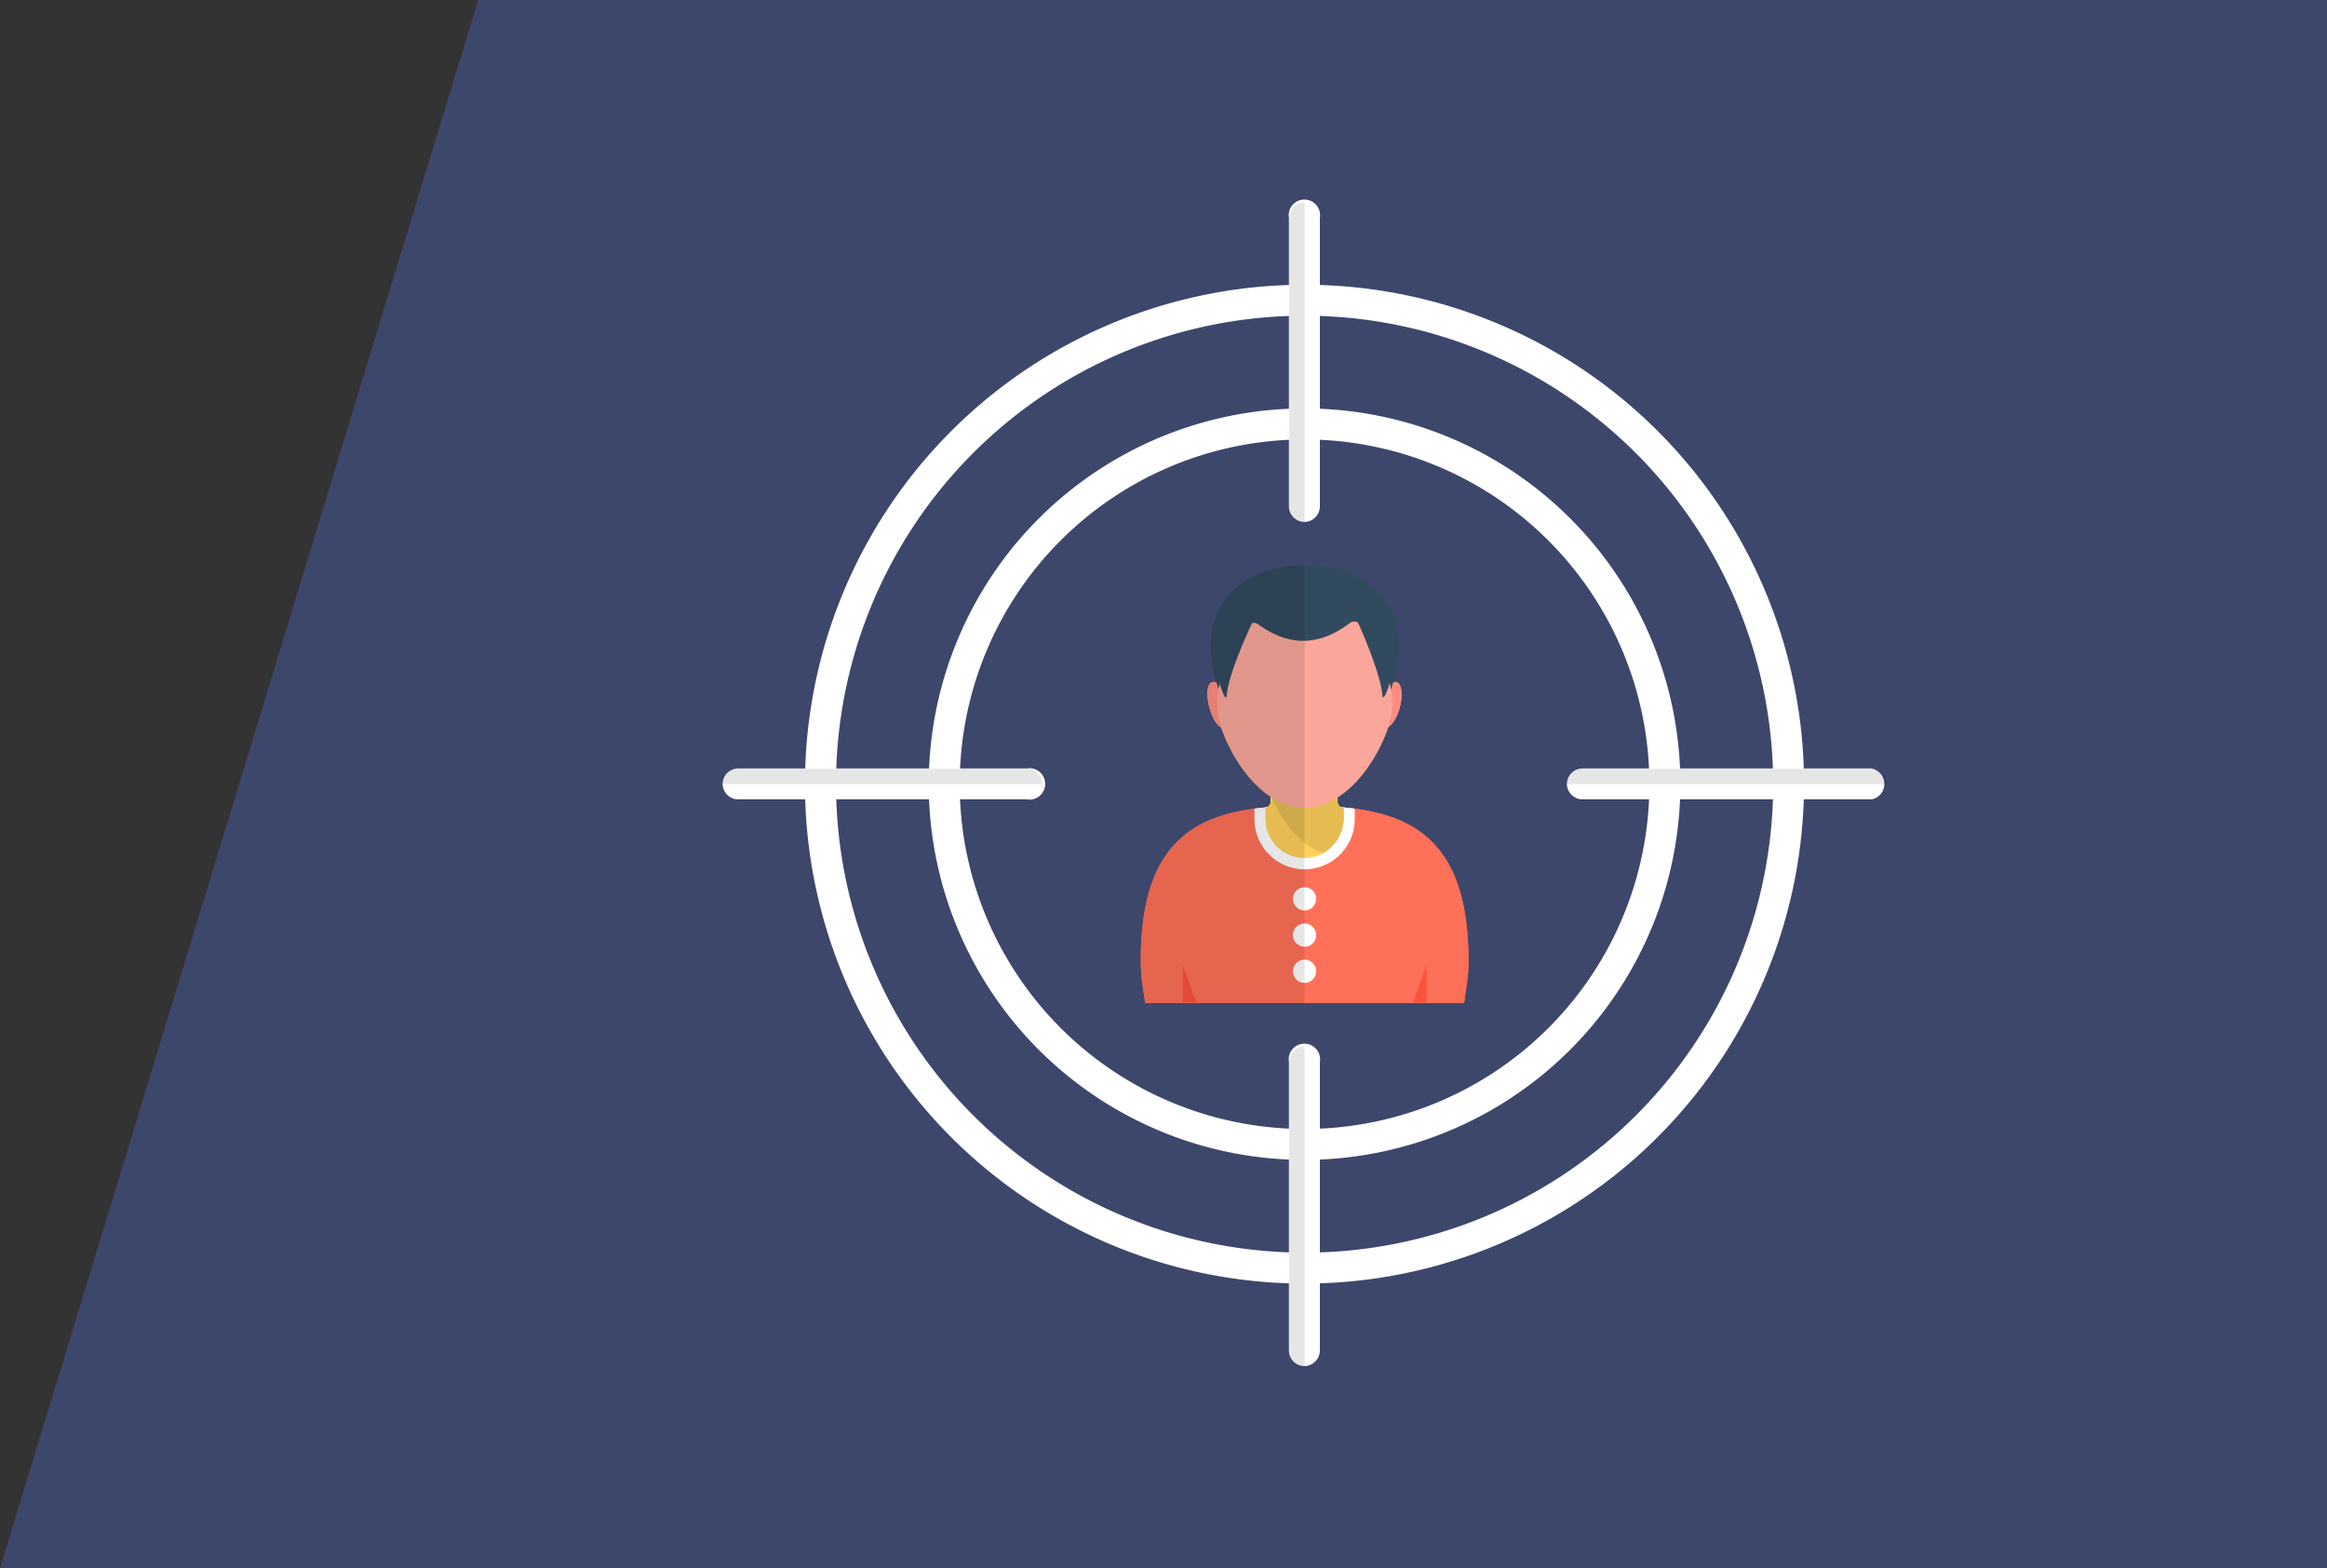 <svg id="Layer_1" data-name="Layer 1" xmlns="http://www.w3.org/2000/svg" viewBox="0 0 445.01 300"><rect x="0" y="0" width="445.01" height="300" fill="#333333" stroke="none"/><defs><style>.cls-1{fill:#3d476b;}.cls-2{fill:#ff7058;}.cls-3{fill:#fff;}.cls-4{fill:#ffd05b;}.cls-5{fill:#324a5e;}.cls-6{opacity:0.1;}.cls-7{fill:#f9b54c;}.cls-8{fill:#f9533d;}.cls-9{fill:#ff8c83;}.cls-10{fill:#faa69b;}</style></defs><polygon class="cls-1" points="445.01 0 445.01 300 0 300 91.45 0 445.01 0"/><path class="cls-2" d="M280.82,183.59c0,3.67-.3,4.27-.83,8.3H219c-.53-4-.83-4.63-.83-8.3,0-21,9.13-27.27,21.75-28.9a85.43,85.43,0,0,1,19.18,0C271.69,156.34,280.82,162.65,280.82,183.59Z"/><path class="cls-3" d="M259.08,154.69v2a9.59,9.59,0,0,1-19.18,0v-2c.7-.09,1.4-.17,2.12-.24,2.38-.21,4.89-.3,7.46-.3s5.07.09,7.47.3C257.67,154.52,258.37,154.6,259.08,154.69Z"/><path class="cls-4" d="M257,154.45v2a7.8,7.8,0,0,1-3.94,6.74h0a7.31,7.31,0,0,1-3.62.93A7.47,7.47,0,0,1,242,156.7v-2.25h0a1.13,1.13,0,0,0,1-1.13V143.24h12.81v10.08a1.13,1.13,0,0,0,1.05,1.13Z"/><polygon class="cls-5" points="235.97 116.97 236.37 116.97 235.97 117.44 235.97 116.97"/><g class="cls-6"><path d="M257,154.45v2a7.8,7.8,0,0,1-3.94,6.74h0c-6.67-2.26-9.93-10.76-9.93-10.76v-9.23h12.81v10.08a1.13,1.13,0,0,0,1.05,1.13Z"/></g><path class="cls-7" d="M267.8,134.91c-.54,2.39-1.81,4.32-2.85,4.32-2.46,0-.59-8.78,1.91-8.78C267.93,130.45,268.35,132.46,267.8,134.91Z"/><path class="cls-7" d="M234,139.23c2.47,0,.6-8.78-1.91-8.78S231.5,139.23,234,139.23Z"/><path class="cls-5" d="M267.53,123.46c0,9.68-8.08,25.83-18,25.83s-18-16.15-18-25.83,8.07-15.35,18-15.35S267.53,113.77,267.53,123.46Z"/><path class="cls-4" d="M260.22,119.58c3.76,6.28,8,12.17,5,20.26v0c-2.87,7.58-8.83,14.66-15.71,14.66s-12.8-7-15.68-14.55c-3.21-8.4,1.68-14.67,4.77-20.08a1.35,1.35,0,0,1,2-.45c6.19,4.5,12,4,17.6-.28A1.41,1.41,0,0,1,260.22,119.58Z"/><path class="cls-5" d="M237.46,115.53l2.12,3.35s-4.65,9.64-5,14.23c-.15,2.09-3.38-6.5-1.76-12.25C234.55,114.59,237.46,115.53,237.46,115.53Z"/><path class="cls-5" d="M264.38,133.11c-.33-4.59-4.78-14.23-4.78-14.23l1.92-3.35s2.91-.94,4.65,5.33C267.73,126.51,264.66,135,264.38,133.11Z"/><path class="cls-3" d="M251.7,171.93a2.22,2.22,0,1,1-2.21-2.21A2.21,2.21,0,0,1,251.7,171.93Z"/><path class="cls-3" d="M251.7,178.86a2.22,2.22,0,1,1-2.21-2.21A2.21,2.21,0,0,1,251.7,178.86Z"/><path class="cls-3" d="M251.7,185.78a2.22,2.22,0,1,1-2.21-2.21A2.21,2.21,0,0,1,251.7,185.78Z"/><polygon class="cls-8" points="226.15 184.49 226.15 191.74 228.77 191.74 226.15 184.49"/><polygon class="cls-8" points="272.82 184.49 272.82 191.74 270.21 191.74 272.82 184.49"/><path class="cls-3" d="M249.49,245.53A95.53,95.53,0,1,1,345,150,95.63,95.63,0,0,1,249.49,245.53Zm0-185.14A89.61,89.61,0,1,0,339.1,150,89.71,89.71,0,0,0,249.49,60.39Z"/><path class="cls-3" d="M249.49,221.87A71.87,71.87,0,1,1,321.35,150,71.94,71.94,0,0,1,249.49,221.87Zm0-137.81A65.95,65.95,0,1,0,315.43,150,66,66,0,0,0,249.49,84.06Z"/><path class="cls-3" d="M249.49,261.31a3,3,0,0,1-3-3V203.13a3,3,0,1,1,5.92,0v55.22A3,3,0,0,1,249.49,261.31Z"/><path class="cls-3" d="M249.49,99.84a3,3,0,0,1-3-3V41.66a3,3,0,1,1,5.92,0V96.88A3,3,0,0,1,249.49,99.84Z"/><g class="cls-6"><path d="M249.48,200.17v61.14a3,3,0,0,1-2.94-3V203.14A3,3,0,0,1,249.48,200.17Z"/><path d="M249.48,38.71V99.85a3,3,0,0,1-2.94-3V41.65A2.93,2.93,0,0,1,249.48,38.71Z"/></g><path class="cls-3" d="M138.19,150a3,3,0,0,1,2.95-3h55.22a3,3,0,1,1,0,5.91H141.14A3,3,0,0,1,138.19,150Z"/><path class="cls-3" d="M299.65,150a3,3,0,0,1,3-3h55.23a3,3,0,0,1,0,5.91H302.61A3,3,0,0,1,299.65,150Z"/><g class="cls-6"><path d="M199.32,150H138.18a3,3,0,0,1,3-2.94h55.2A3,3,0,0,1,199.32,150Z"/><path d="M360.79,150H299.64a3,3,0,0,1,3-2.94h55.24A2.93,2.93,0,0,1,360.79,150Z"/></g><path class="cls-2" d="M280.82,183.59c0,3.67-.3,4.27-.83,8.3H219c-.53-4-.83-4.63-.83-8.3,0-21,9.13-27.27,21.75-28.9a85.43,85.43,0,0,1,19.18,0C271.69,156.34,280.82,162.65,280.82,183.59Z"/><path class="cls-3" d="M259.08,154.69v2a9.59,9.59,0,0,1-19.18,0v-2c.7-.09,1.4-.17,2.12-.24,2.38-.21,4.89-.3,7.46-.3s5.07.09,7.47.3C257.67,154.52,258.37,154.6,259.08,154.69Z"/><path class="cls-4" d="M257,154.45v2a7.8,7.8,0,0,1-3.94,6.74h0a7.31,7.31,0,0,1-3.62.93A7.47,7.47,0,0,1,242,156.7v-2.25h0a1.13,1.13,0,0,0,1-1.13V143.24h12.81v10.08a1.13,1.13,0,0,0,1.05,1.13Z"/><polygon class="cls-5" points="235.97 116.97 236.37 116.97 235.97 117.44 235.97 116.97"/><g class="cls-6"><path d="M257,154.45v2a7.8,7.8,0,0,1-3.94,6.74h0c-6.67-2.26-9.93-10.76-9.93-10.76v-9.23h12.81v10.08a1.13,1.13,0,0,0,1.05,1.13Z"/></g><path class="cls-9" d="M267.8,134.91c-.54,2.39-1.81,4.32-2.85,4.32-2.46,0-.59-8.78,1.91-8.78C267.93,130.45,268.35,132.46,267.8,134.91Z"/><path class="cls-9" d="M234,139.23c2.47,0,.6-8.78-1.91-8.78S231.5,139.23,234,139.23Z"/><path class="cls-5" d="M267.53,123.46c0,9.68-8.08,25.83-18,25.83s-18-16.15-18-25.83,8.07-15.35,18-15.35S267.53,113.77,267.53,123.46Z"/><path class="cls-10" d="M260.22,119.58c3.76,6.28,8,12.17,5,20.26v0c-2.87,7.58-8.83,14.66-15.71,14.66s-12.8-7-15.68-14.55c-3.21-8.4,1.68-14.67,4.77-20.08a1.35,1.35,0,0,1,2-.45c6.19,4.5,12,4,17.6-.28A1.41,1.41,0,0,1,260.22,119.58Z"/><path class="cls-5" d="M237.46,115.53l2.12,3.35s-4.65,9.64-5,14.23c-.15,2.09-3.38-6.5-1.76-12.25C234.55,114.59,237.46,115.53,237.46,115.53Z"/><path class="cls-5" d="M264.38,133.11c-.33-4.59-4.78-14.23-4.78-14.23l1.92-3.35s2.91-.94,4.65,5.33C267.73,126.51,264.66,135,264.38,133.11Z"/><path class="cls-3" d="M251.7,171.93a2.22,2.22,0,1,1-2.21-2.21A2.21,2.21,0,0,1,251.7,171.93Z"/><path class="cls-3" d="M251.7,178.86a2.22,2.22,0,1,1-2.21-2.21A2.21,2.21,0,0,1,251.7,178.86Z"/><path class="cls-3" d="M251.7,185.78a2.22,2.22,0,1,1-2.21-2.21A2.21,2.21,0,0,1,251.7,185.78Z"/><polygon class="cls-8" points="226.15 184.49 226.15 191.74 228.77 191.74 226.15 184.49"/><polygon class="cls-8" points="272.82 184.49 272.82 191.74 270.21 191.74 272.82 184.49"/><g class="cls-6"><path d="M249.48,108.1v83.79H219c-.51-4-.83-4.63-.83-8.31,0-21,9.14-27.25,21.75-28.88.72-.09,1.4-.18,2.14-.24,0,0,0,0,.06,0h.09a1.15,1.15,0,0,0,.89-1.13v-.86c-4.55-2.94-8.24-9-9.56-13.35-2.74-1.42-3.63-9.86-.95-8.52C228.19,115.69,237.83,108.1,249.48,108.1Z"/></g></svg>